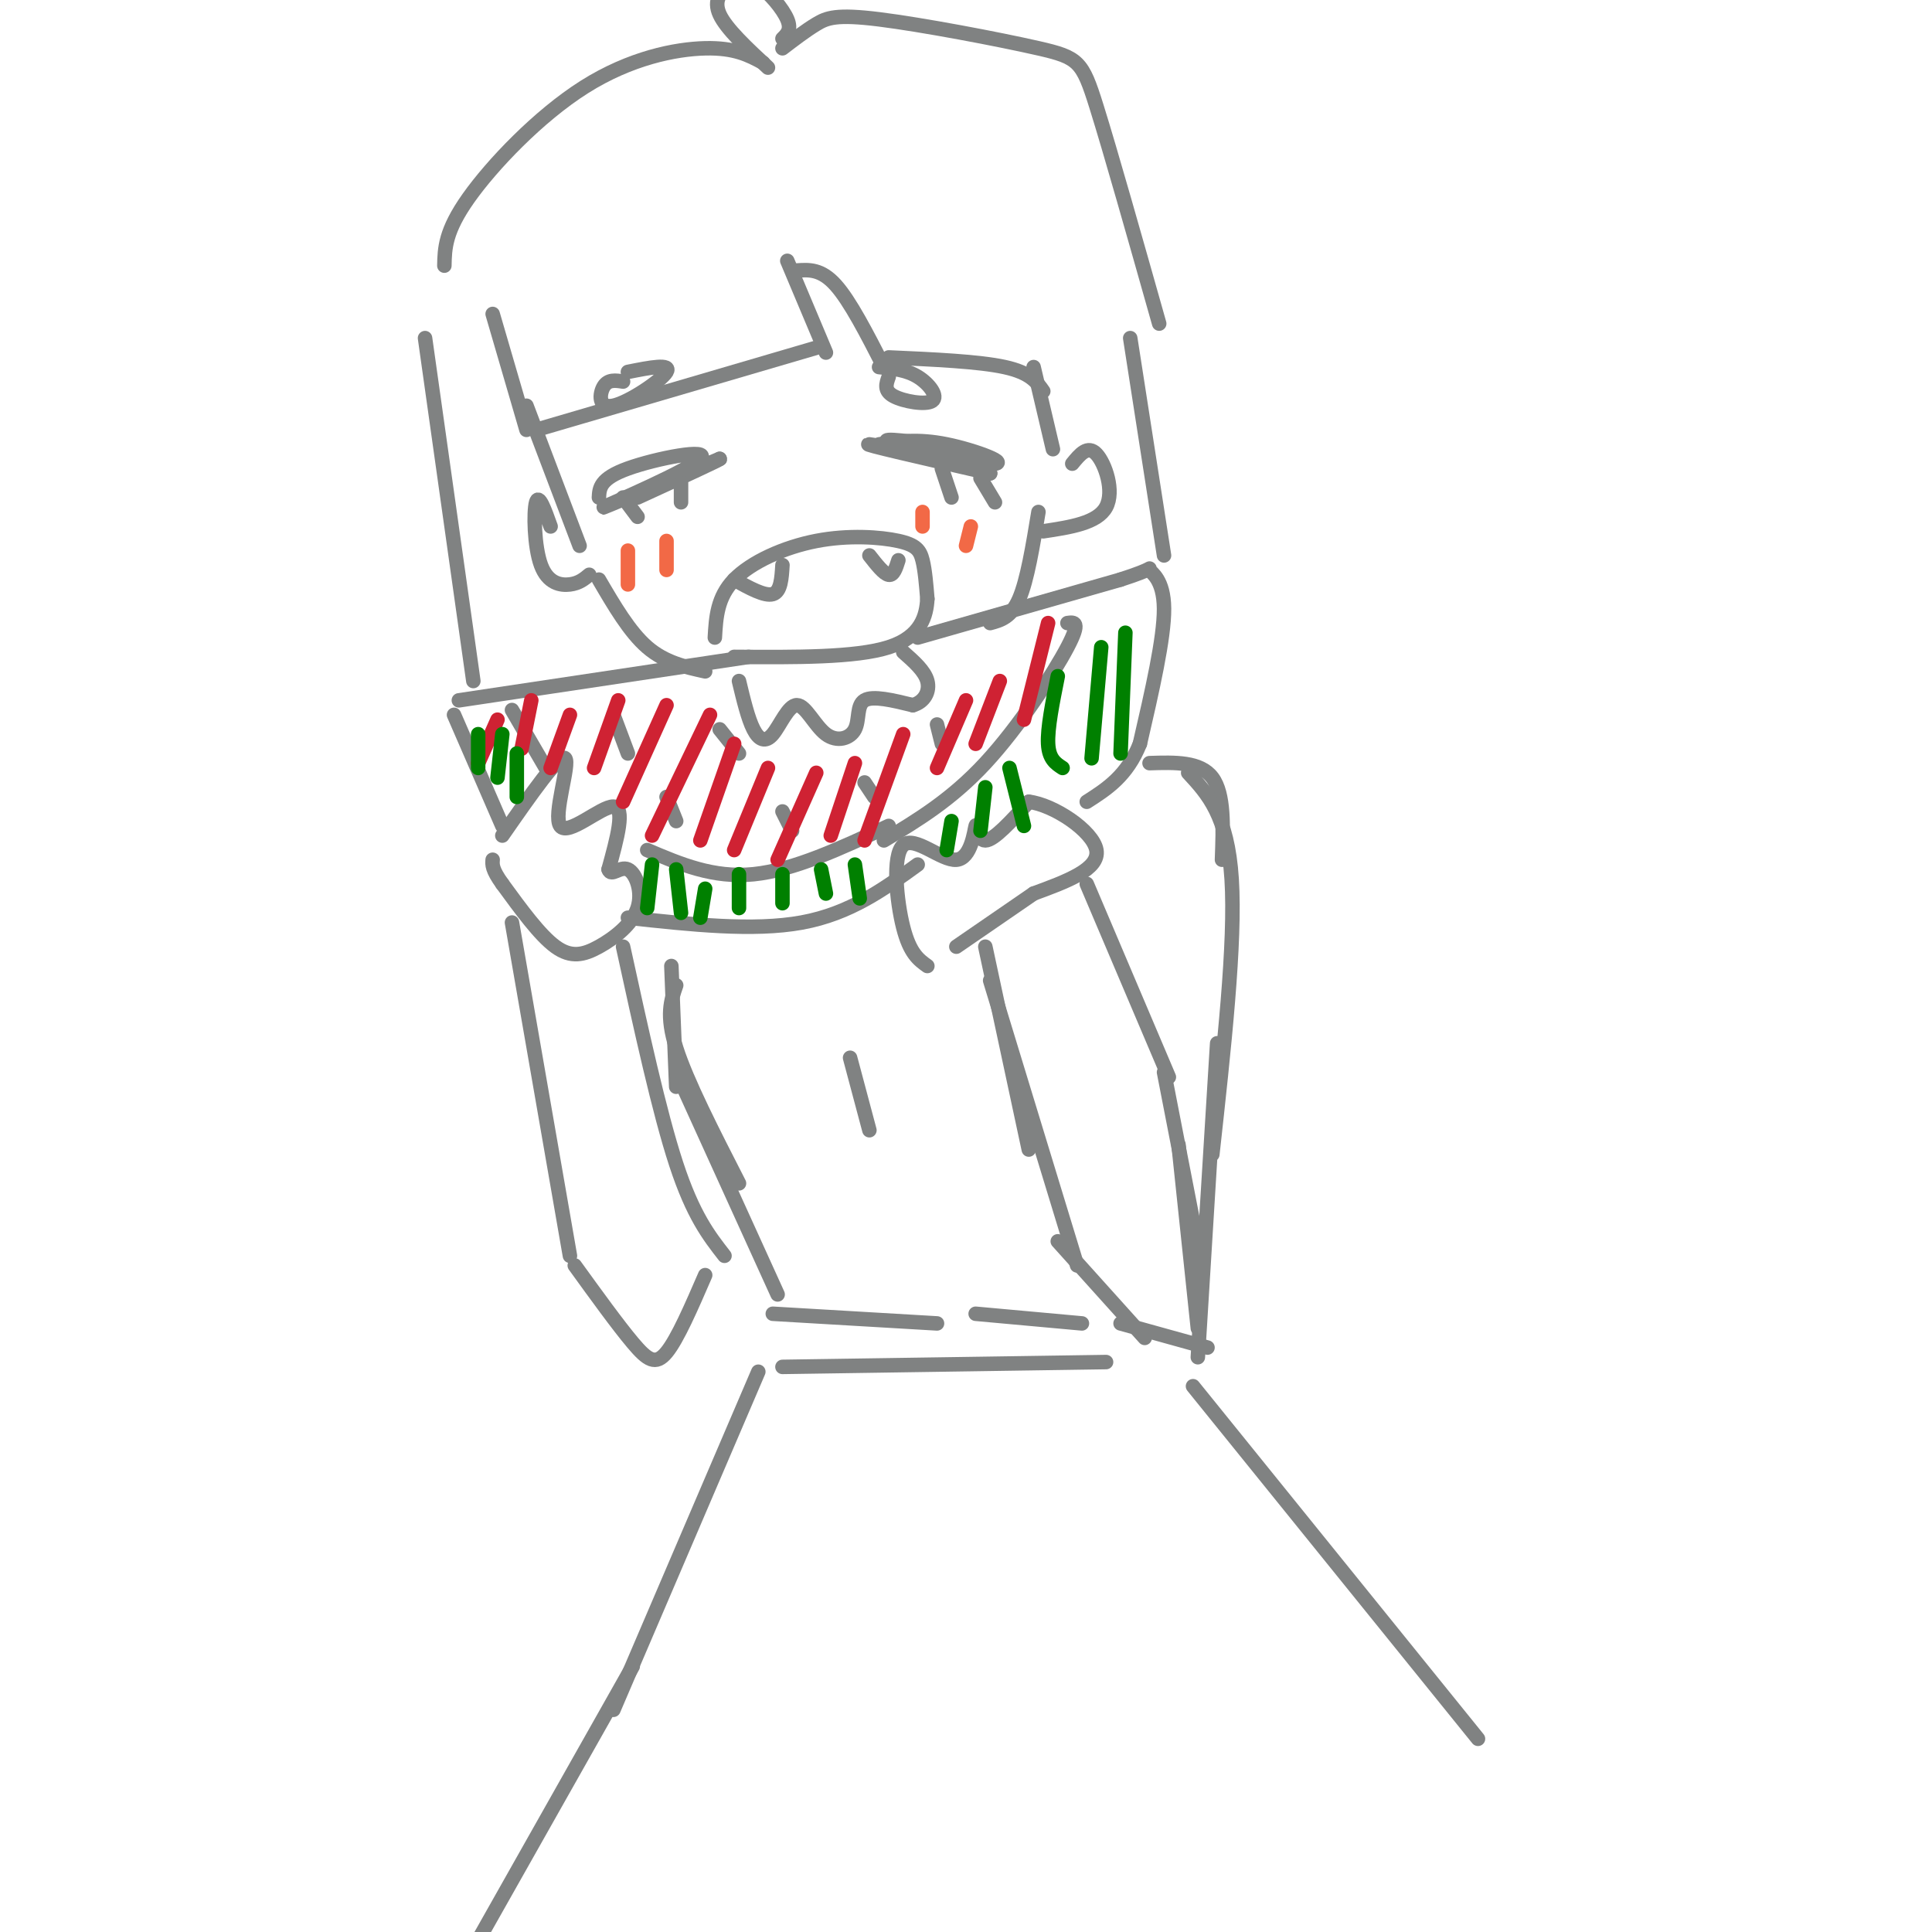 <svg viewBox='0 0 400 400' version='1.1' xmlns='http://www.w3.org/2000/svg' xmlns:xlink='http://www.w3.org/1999/xlink'><g fill='none' stroke='rgb(128,130,130)' stroke-width='3' stroke-linecap='round' stroke-linejoin='round'><path d='M104,173c5.940,-8.542 11.881,-17.083 13,-16c1.119,1.083 -2.583,11.792 -1,14c1.583,2.208 8.452,-4.083 11,-4c2.548,0.083 0.774,6.542 -1,13'/><path d='M126,180c0.529,1.644 2.352,-0.744 4,0c1.648,0.744 3.122,4.622 2,8c-1.122,3.378 -4.841,6.256 -8,8c-3.159,1.744 -5.760,2.356 -9,0c-3.240,-2.356 -7.120,-7.678 -11,-13'/><path d='M104,183c-2.167,-3.000 -2.083,-4.000 -2,-5'/><path d='M192,200c-1.812,-1.298 -3.623,-2.597 -5,-8c-1.377,-5.403 -2.319,-14.912 0,-17c2.319,-2.088 7.900,3.244 11,3c3.100,-0.244 3.719,-6.066 4,-7c0.281,-0.934 0.223,3.019 2,3c1.777,-0.019 5.388,-4.009 9,-8'/><path d='M213,166c5.089,0.578 13.311,6.022 14,10c0.689,3.978 -6.156,6.489 -13,9'/><path d='M214,185c-4.833,3.333 -10.417,7.167 -16,11'/><path d='M104,171c0.000,0.000 -10.000,-23.000 -10,-23'/><path d='M95,145c0.000,0.000 60.000,-9.000 60,-9'/><path d='M153,141c0.931,3.884 1.862,7.768 3,10c1.138,2.232 2.483,2.814 4,1c1.517,-1.814 3.205,-6.022 5,-6c1.795,0.022 3.698,4.274 6,6c2.302,1.726 5.004,0.926 6,-1c0.996,-1.926 0.284,-4.979 2,-6c1.716,-1.021 5.858,-0.011 10,1'/><path d='M189,146c2.444,-0.689 3.556,-2.911 3,-5c-0.556,-2.089 -2.778,-4.044 -5,-6'/><path d='M190,132c0.000,0.000 42.000,-12.000 42,-12'/><path d='M232,120c7.619,-2.452 5.667,-2.583 6,-2c0.333,0.583 2.952,1.881 3,8c0.048,6.119 -2.476,17.060 -5,28'/><path d='M236,154c-2.667,6.667 -6.833,9.333 -11,12'/><path d='M130,190c13.000,1.417 26.000,2.833 36,1c10.000,-1.833 17.000,-6.917 24,-12'/><path d='M106,147c0.000,0.000 7.000,12.000 7,12'/><path d='M134,176c6.833,2.917 13.667,5.833 22,5c8.333,-0.833 18.167,-5.417 28,-10'/><path d='M183,174c6.978,-4.200 13.956,-8.400 21,-16c7.044,-7.600 14.156,-18.600 17,-24c2.844,-5.400 1.422,-5.200 0,-5'/><path d='M127,148c0.000,0.000 3.000,8.000 3,8'/><path d='M138,165c0.000,0.000 2.000,5.000 2,5'/><path d='M149,151c0.000,0.000 4.000,5.000 4,5'/><path d='M162,168c0.000,0.000 2.000,4.000 2,4'/><path d='M179,162c0.000,0.000 2.000,3.000 2,3'/><path d='M194,150c0.000,0.000 1.000,4.000 1,4'/><path d='M148,132c0.242,-4.185 0.485,-8.370 4,-12c3.515,-3.630 10.303,-6.705 17,-8c6.697,-1.295 13.303,-0.810 17,0c3.697,0.810 4.485,1.946 5,4c0.515,2.054 0.758,5.027 1,8'/><path d='M192,124c-0.200,3.378 -1.200,7.822 -8,10c-6.800,2.178 -19.400,2.089 -32,2'/><path d='M152,120c3.167,1.750 6.333,3.500 8,3c1.667,-0.500 1.833,-3.250 2,-6'/><path d='M180,115c1.500,1.917 3.000,3.833 4,4c1.000,0.167 1.500,-1.417 2,-3'/><path d='M124,103c0.101,-1.952 0.202,-3.905 6,-6c5.798,-2.095 17.292,-4.333 15,-2c-2.292,2.333 -18.369,9.238 -20,10c-1.631,0.762 11.185,-4.619 24,-10'/><path d='M149,95c1.167,-0.333 -7.917,3.833 -17,8'/><path d='M182,92c4.006,-0.607 8.012,-1.214 14,0c5.988,1.214 13.958,4.250 9,4c-4.958,-0.250 -22.845,-3.786 -25,-4c-2.155,-0.214 11.423,2.893 25,6'/><path d='M205,98c-0.911,-0.400 -15.689,-4.400 -20,-6c-4.311,-1.600 1.844,-0.800 8,0'/><path d='M129,79c-1.542,-0.238 -3.083,-0.476 -4,1c-0.917,1.476 -1.208,4.667 2,4c3.208,-0.667 9.917,-5.190 11,-7c1.083,-1.810 -3.458,-0.905 -8,0'/><path d='M184,78c-0.524,1.440 -1.048,2.881 1,4c2.048,1.119 6.667,1.917 8,1c1.333,-0.917 -0.619,-3.548 -3,-5c-2.381,-1.452 -5.190,-1.726 -8,-2'/><path d='M129,103c0.000,0.000 3.000,4.000 3,4'/><path d='M141,100c0.000,0.000 0.000,4.000 0,4'/><path d='M195,97c0.000,0.000 2.000,6.000 2,6'/><path d='M203,99c0.000,0.000 3.000,5.000 3,5'/><path d='M109,84c0.000,0.000 11.000,29.000 11,29'/><path d='M124,120c3.167,5.417 6.333,10.833 10,14c3.667,3.167 7.833,4.083 12,5'/><path d='M205,129c2.167,-0.583 4.333,-1.167 6,-5c1.667,-3.833 2.833,-10.917 4,-18'/><path d='M214,76c0.000,0.000 4.000,17.000 4,17'/><path d='M114,109c-1.226,-3.452 -2.452,-6.905 -3,-5c-0.548,1.905 -0.417,9.167 1,13c1.417,3.833 4.119,4.238 6,4c1.881,-0.238 2.940,-1.119 4,-2'/><path d='M222,96c1.600,-1.956 3.200,-3.911 5,-2c1.800,1.911 3.800,7.689 2,11c-1.800,3.311 -7.400,4.156 -13,5'/><path d='M102,65c0.000,0.000 7.000,24.000 7,24'/><path d='M111,89c0.000,0.000 58.000,-17.000 58,-17'/><path d='M163,54c0.000,0.000 8.000,19.000 8,19'/><path d='M165,56c2.500,-0.167 5.000,-0.333 8,3c3.000,3.333 6.500,10.167 10,17'/><path d='M184,74c9.333,0.417 18.667,0.833 24,2c5.333,1.167 6.667,3.083 8,5'/><path d='M88,70c0.000,0.000 10.000,71.000 10,71'/><path d='M234,70c0.000,0.000 7.000,45.000 7,45'/><path d='M92,55c0.071,-3.571 0.143,-7.143 5,-14c4.857,-6.857 14.500,-17.000 24,-23c9.500,-6.000 18.857,-7.857 25,-8c6.143,-0.143 9.071,1.429 12,3'/><path d='M162,10c2.411,-1.842 4.823,-3.684 7,-5c2.177,-1.316 4.120,-2.105 13,-1c8.880,1.105 24.699,4.105 33,6c8.301,1.895 9.086,2.684 12,12c2.914,9.316 7.957,27.158 13,45'/><path d='M162,8c0.952,-0.928 1.904,-1.856 1,-4c-0.904,-2.144 -3.665,-5.502 -6,-7c-2.335,-1.498 -4.244,-1.134 -6,0c-1.756,1.134 -3.359,3.038 -2,6c1.359,2.962 5.679,6.981 10,11'/></g>
<g fill='none' stroke='rgb(242,105,70)' stroke-width='3' stroke-linecap='round' stroke-linejoin='round'><path d='M130,114c0.000,0.000 0.000,7.000 0,7'/><path d='M138,112c0.000,0.000 0.000,6.000 0,6'/><path d='M191,106c0.000,0.000 0.000,3.000 0,3'/><path d='M201,109c0.000,0.000 -1.000,4.000 -1,4'/></g>
<g fill='none' stroke='rgb(207,34,51)' stroke-width='3' stroke-linecap='round' stroke-linejoin='round'><path d='M103,149c0.000,0.000 -4.000,9.000 -4,9'/><path d='M110,145c0.000,0.000 -2.000,10.000 -2,10'/><path d='M118,148c0.000,0.000 -4.000,11.000 -4,11'/><path d='M128,145c0.000,0.000 -5.000,14.000 -5,14'/><path d='M138,146c0.000,0.000 -9.000,20.000 -9,20'/><path d='M147,148c0.000,0.000 -12.000,25.000 -12,25'/><path d='M152,154c0.000,0.000 -7.000,20.000 -7,20'/><path d='M159,159c0.000,0.000 -7.000,17.000 -7,17'/><path d='M169,160c0.000,0.000 -8.000,18.000 -8,18'/><path d='M177,158c0.000,0.000 -5.000,15.000 -5,15'/><path d='M187,152c0.000,0.000 -8.000,22.000 -8,22'/><path d='M200,145c0.000,0.000 -6.000,14.000 -6,14'/><path d='M207,141c0.000,0.000 -5.000,13.000 -5,13'/><path d='M217,129c0.000,0.000 -5.000,20.000 -5,20'/></g>
<g fill='none' stroke='rgb(0,128,0)' stroke-width='3' stroke-linecap='round' stroke-linejoin='round'><path d='M99,152c0.000,0.000 0.000,7.000 0,7'/><path d='M104,152c0.000,0.000 -1.000,9.000 -1,9'/><path d='M107,156c0.000,0.000 0.000,9.000 0,9'/><path d='M135,179c0.000,0.000 -1.000,9.000 -1,9'/><path d='M140,180c0.000,0.000 1.000,9.000 1,9'/><path d='M146,184c0.000,0.000 -1.000,6.000 -1,6'/><path d='M153,181c0.000,0.000 0.000,7.000 0,7'/><path d='M162,181c0.000,0.000 0.000,6.000 0,6'/><path d='M170,180c0.000,0.000 1.000,5.000 1,5'/><path d='M177,179c0.000,0.000 1.000,7.000 1,7'/><path d='M197,170c0.000,0.000 -1.000,6.000 -1,6'/><path d='M204,163c0.000,0.000 -1.000,9.000 -1,9'/><path d='M209,159c0.000,0.000 3.000,12.000 3,12'/><path d='M219,140c-1.083,5.417 -2.167,10.833 -2,14c0.167,3.167 1.583,4.083 3,5'/><path d='M228,134c0.000,0.000 -2.000,23.000 -2,23'/><path d='M233,131c0.000,0.000 -1.000,25.000 -1,25'/></g>
<g fill='none' stroke='rgb(128,130,130)' stroke-width='3' stroke-linecap='round' stroke-linejoin='round'><path d='M225,183c0.000,0.000 17.000,40.000 17,40'/><path d='M204,196c0.000,0.000 9.000,42.000 9,42'/><path d='M205,203c0.000,0.000 18.000,59.000 18,59'/><path d='M219,257c0.000,0.000 18.000,20.000 18,20'/><path d='M232,274c0.000,0.000 18.000,5.000 18,5'/><path d='M248,275c0.000,0.000 -4.000,-38.000 -4,-38'/><path d='M106,191c0.000,0.000 12.000,69.000 12,69'/><path d='M129,196c3.750,17.167 7.500,34.333 11,45c3.500,10.667 6.750,14.833 10,19'/><path d='M119,262c4.467,6.178 8.933,12.356 12,16c3.067,3.644 4.733,4.756 7,2c2.267,-2.756 5.133,-9.378 8,-16'/><path d='M238,158c5.250,-0.167 10.500,-0.333 13,3c2.500,3.333 2.250,10.167 2,17'/><path d='M246,160c4.083,4.417 8.167,8.833 9,22c0.833,13.167 -1.583,35.083 -4,57'/><path d='M252,216c0.000,0.000 -4.000,65.000 -4,65'/><path d='M241,222c0.000,0.000 7.000,36.000 7,36'/><path d='M139,200c0.000,0.000 1.000,25.000 1,25'/><path d='M140,204c-1.083,3.083 -2.167,6.167 0,13c2.167,6.833 7.583,17.417 13,28'/><path d='M141,224c0.000,0.000 20.000,44.000 20,44'/><path d='M176,219c0.000,0.000 4.000,15.000 4,15'/><path d='M160,272c0.000,0.000 34.000,2.000 34,2'/><path d='M162,283c0.000,0.000 67.000,-1.000 67,-1'/><path d='M202,272c0.000,0.000 22.000,2.000 22,2'/><path d='M157,284c0.000,0.000 -30.000,70.000 -30,70'/><path d='M247,287c0.000,0.000 59.000,73.000 59,73'/><path d='M131,345c0.000,0.000 -35.000,62.000 -35,62'/></g>
</svg>